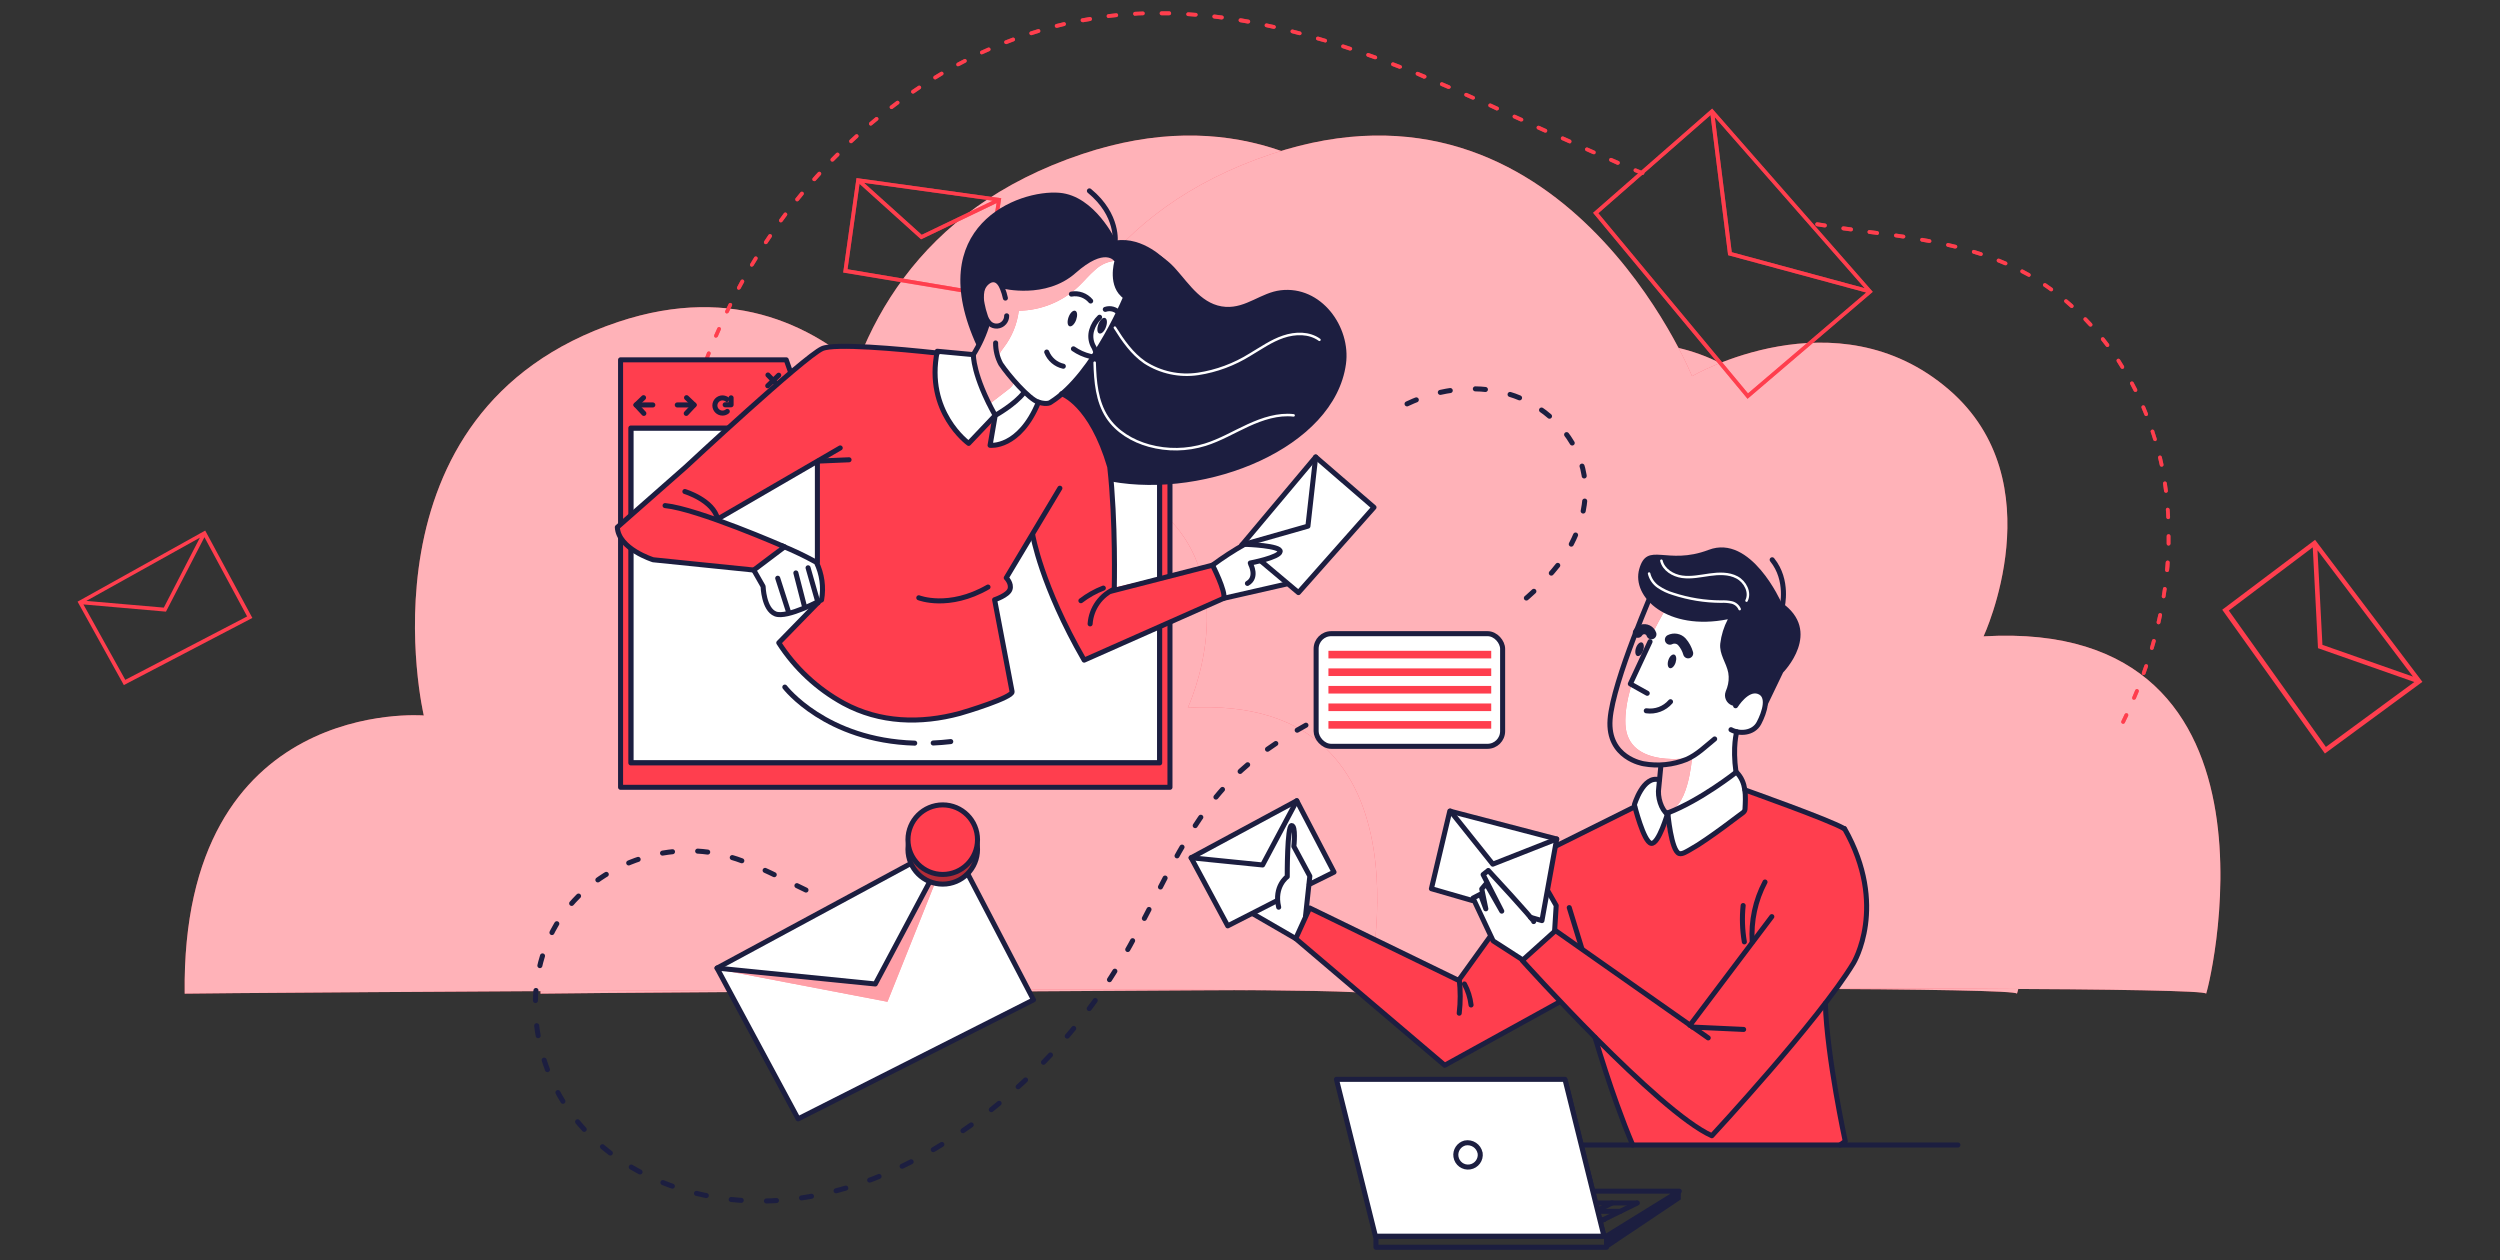 <?xml version="1.0" encoding="UTF-8"?>
<svg id="Illustrations" xmlns="http://www.w3.org/2000/svg" viewBox="0 0 496 250">
  <rect x="0" y="0" width="496" height="250" fill="#333333" stroke="none"/>
  <defs>
    <style>
      .cls-1 {
        stroke-dasharray: 2 5;
      }

      .cls-1, .cls-2, .cls-3, .cls-4, .cls-5, .cls-6 {
        stroke-linejoin: round;
      }

      .cls-1, .cls-2, .cls-3, .cls-4, .cls-5, .cls-6, .cls-7 {
        stroke-linecap: round;
      }

      .cls-1, .cls-2, .cls-4, .cls-6, .cls-7 {
        fill: none;
      }

      .cls-1, .cls-3, .cls-4, .cls-5, .cls-8, .cls-6, .cls-7 {
        stroke: #1c1e40;
      }

      .cls-9 {
        opacity: .3;
      }

      .cls-9, .cls-10, .cls-11, .cls-8, .cls-12 {
        isolation: isolate;
      }

      .cls-13, .cls-10, .cls-11, .cls-5, .cls-8 {
        fill: #fff;
      }

      .cls-10, .cls-12 {
        opacity: .6;
      }

      .cls-2 {
        stroke: #fff;
        stroke-width: .5px;
      }

      .cls-3, .cls-14, .cls-12 {
        fill: #ff3e4e;
      }

      .cls-11 {
        opacity: .5;
      }

      .cls-15 {
        fill: #1c1e40;
      }

      .cls-8, .cls-7 {
        stroke-miterlimit: 10;
      }

      .cls-6 {
        stroke-width: 2px;
      }
    </style>
  </defs>
  <g>
    <g id="freepik--background-simple--inject-2">
      <g id="freepik--background-simple--inject-2-2" data-name="freepik--background-simple--inject-2">
        <path class="cls-14" d="M107.24,197.14c.05-.12,293.08-2.29,292.9,0-.14,1.86,19.9-74.63-44.13-70.89,0,0,14.33-30.69-6.88-48.95-22.4-19.28-50.96-2.67-50.96-2.67,0,0-25.56-63.37-83.39-44.09-66.09,22.03-48.24,97.61-48.24,97.61,0,0-60.24-4.99-59.3,68.98Z"/>
        <path class="cls-10" d="M107.24,197.14c.05-.12,293.08-2.29,292.9,0-.14,1.86,19.9-74.63-44.13-70.89,0,0,14.33-30.69-6.88-48.95-22.4-19.28-50.96-2.67-50.96-2.67,0,0-25.56-63.37-83.39-44.09-66.09,22.03-48.24,97.61-48.24,97.61,0,0-60.24-4.99-59.3,68.98Z"/>
      </g>
    </g>
    <g id="freepik--background-simple--inject-2-3" data-name="freepik--background-simple--inject-2">
      <g id="freepik--background-simple--inject-2-4" data-name="freepik--background-simple--inject-2">
        <path class="cls-14" d="M144.77,197.14c.05-.12,293.08-2.29,292.9,0-.14,1.86,19.9-74.63-44.13-70.89,0,0,14.33-30.69-6.88-48.95-22.4-19.28-50.96-2.67-50.96-2.67,0,0-25.56-63.37-83.39-44.09-66.09,22.03-48.24,97.61-48.24,97.61,0,0-60.24-4.99-59.3,68.98Z"/>
        <path class="cls-10" d="M144.77,197.14c.05-.12,293.08-2.29,292.9,0-.14,1.86,19.9-74.63-44.13-70.89,0,0,14.33-30.69-6.88-48.95-22.4-19.28-50.96-2.67-50.96-2.67,0,0-25.56-63.37-83.39-44.09-66.09,22.03-48.24,97.61-48.24,97.61,0,0-60.24-4.99-59.3,68.98Z"/>
      </g>
    </g>
    <g id="freepik--background-simple--inject-2-5" data-name="freepik--background-simple--inject-2">
      <g id="freepik--background-simple--inject-2-6" data-name="freepik--background-simple--inject-2">
        <path class="cls-14" d="M36.64,197.14c.04-.09,234.47-1.83,234.33,0-.12,1.49,15.92-59.71-35.31-56.72,0,0,11.47-24.55-5.5-39.16-17.92-15.42-40.77-2.13-40.77-2.13,0,0-20.45-50.69-66.71-35.27-52.87,17.62-38.6,78.09-38.6,78.09,0,0-48.19-3.99-47.44,55.19Z"/>
        <path class="cls-10" d="M36.64,197.14c.04-.09,234.47-1.83,234.33,0-.12,1.49,15.92-59.71-35.31-56.72,0,0,11.47-24.55-5.5-39.16-17.92-15.42-40.77-2.13-40.77-2.13,0,0-20.45-50.69-66.71-35.27-52.87,17.62-38.6,78.09-38.6,78.09,0,0-48.19-3.99-47.44,55.19Z"/>
      </g>
    </g>
    <g id="freepik--Graphics--inject-2">
      <g id="freepik--background-details--inject-2">
        <path class="cls-14" d="M198.64,39.33l-28.71-4-2.64,18.74,28.38,4.73,2.97-19.48ZM196.95,39.82l-14.08,6.77-11.46-10.32,25.54,3.55ZM168.15,53.42l2.38-16.95,12.21,11.01,14.98-7.19-2.71,17.65-26.87-4.52Z"/>
        <path class="cls-12" d="M198.64,39.33l-28.71-4-2.64,18.74,28.38,4.73,2.97-19.48ZM196.95,39.82l-14.08,6.77-11.46-10.32,25.54,3.55ZM168.15,53.42l2.38-16.95,12.21,11.01,14.98-7.19-2.71,17.65-26.87-4.52Z"/>
        <path class="cls-14" d="M339.69,21.55l-23.62,20.67,30.4,36.61.24.29,24.84-21.22-31.86-36.35ZM369.96,57.18l-26.38-7.14-3.37-26.79,29.75,33.93ZM317.11,42.3l22.26-19.47,3.49,27.8,27.4,7.41-23.46,20.01-29.7-35.75Z"/>
        <path class="cls-12" d="M339.69,21.55l-23.62,20.67,30.4,36.61.24.29,24.84-21.22-31.86-36.35ZM369.96,57.18l-26.38-7.14-3.37-26.79,29.75,33.93ZM317.11,42.3l22.26-19.47,3.49,27.8,27.4,7.41-23.46,20.01-29.7-35.75Z"/>
        <path class="cls-14" d="M129.87,128.38h0c-.21,0-.37-.17-.37-.38v-1.51c0-.21.17-.39.39-.39s.39.17.39.39v1.5c0,.21-.16.38-.37.39-.01,0-.02,0-.03,0ZM130.02,123.13h0c-.21,0-.37-.18-.36-.39,0,0,0,0,0,0l.07-1.51c.02-.2.19-.36.4-.35.21,0,.37.18.36.39,0,0,0,0,0,0,0,.5-.05,1-.07,1.5-.01.21-.19.37-.4.36ZM130.32,117.89h0c-.2-.02-.36-.19-.35-.4l.12-1.5c.01-.21.19-.36.39-.35,0,0,0,0,0,0,.2.02.36.2.34.4,0,.5-.08.99-.11,1.5-.02.2-.2.36-.4.34ZM130.76,112.65h0c-.21-.02-.36-.2-.34-.41.05-.5.1-.99.16-1.5.02-.21.22-.37.43-.35.21.02.37.22.35.43h0c-.05.5-.1.99-.16,1.49-.01.2-.19.35-.39.34-.02,0-.03,0-.05,0ZM131.35,107.44h-.05c-.2-.03-.35-.21-.33-.42.06-.5.13-.99.19-1.49.03-.2.22-.35.43-.32.2.03.35.22.32.42-.06.5-.13.99-.19,1.48-.03.19-.18.32-.37.33ZM132.12,102.24h-.06c-.2-.03-.34-.22-.31-.43,0,0,0,0,0,0,.08-.5.16-.99.24-1.48.03-.21.24-.36.45-.33s.36.24.33.45h0c-.08.49-.16.98-.24,1.47-.03.2-.22.34-.42.31,0,0,0,0-.01,0h.03ZM133.02,97.06h-.08c-.2-.04-.33-.23-.29-.43.09-.5.19-.99.29-1.47.03-.2.22-.33.42-.3,0,0,.01,0,.02,0,.2.04.33.23.3.44,0,0,0,0,0,0-.1.49-.19.98-.29,1.47-.04.18-.21.31-.4.29h.03ZM134.09,91.92h-.09c-.2-.04-.32-.23-.28-.43,0,0,0,0,0-.01.11-.5.22-.98.33-1.47.05-.2.25-.33.45-.28s.33.25.28.45c-.11.48-.23.97-.33,1.46-.04.17-.19.28-.36.28ZM135.33,86.82h-.09c-.2-.05-.32-.24-.27-.44,0,0,0-.01,0-.02.12-.48.25-.97.38-1.45.08-.19.3-.29.49-.21.16.07.26.23.23.4-.13.48-.26.97-.39,1.45-.05.17-.22.29-.4.26h.04ZM136.75,81.76s-.07,0-.11,0c-.2-.06-.31-.26-.26-.46,0,0,0,0,0,0l.44-1.44c.06-.2.27-.31.47-.25.2.06.31.27.25.47-.15.48-.29.95-.43,1.44-.06.17-.22.27-.4.25h.04ZM138.3,76.76h-.12c-.19-.08-.28-.28-.21-.47.16-.48.33-.95.49-1.43.07-.19.28-.3.48-.23,0,0,0,0,0,0,.19.07.29.28.23.47l-.49,1.42c-.06.15-.22.25-.38.23h0ZM140.09,71.82h-.13c-.19-.08-.29-.29-.22-.49.18-.47.36-.93.55-1.4.09-.18.32-.26.5-.17.16.08.24.27.19.44-.18.47-.36.93-.54,1.4-.07.14-.21.22-.36.22h0ZM142.06,66.98s-.1.01-.15,0c-.19-.08-.28-.3-.2-.5l.61-1.37c.08-.19.3-.27.49-.19.19.08.27.3.19.49l-.6,1.37c-.07.12-.2.2-.34.19ZM144.23,62.2c-.21,0-.38-.18-.37-.39,0-.05.01-.11.04-.15.22-.45.43-.9.66-1.35.09-.19.31-.26.5-.17,0,0,0,0,0,0,.18.1.25.32.16.5l-.65,1.34c-.07.12-.2.2-.34.19v.02ZM146.6,57.5c-.06,0-.12-.02-.18-.05-.18-.09-.25-.31-.16-.49,0,0,0-.01,0-.02.23-.44.47-.88.71-1.33.13-.17.36-.2.53-.08.14.1.19.28.13.44l-.71,1.31c-.07.12-.19.18-.33.18v.02ZM149.17,52.92c-.07,0-.14-.02-.19-.05-.17-.11-.23-.33-.13-.51.26-.43.52-.86.78-1.3.1-.17.32-.23.5-.13,0,0,0,0,.01,0,.18.11.23.34.12.52-.26.42-.52.85-.78,1.28-.07.1-.19.16-.31.16v.02ZM151.94,48.44c-.07,0-.15-.02-.21-.06-.17-.11-.22-.35-.1-.52,0,0,0,0,0,0,.27-.42.55-.83.83-1.25.12-.17.35-.21.53-.1.17.11.22.35.1.52,0,0,0,0,0,0-.29.41-.56.83-.84,1.25-.07.1-.19.17-.31.16ZM154.94,44.12c-.08,0-.16-.02-.23-.07-.17-.13-.2-.36-.08-.53l.89-1.21c.12-.17.36-.2.52-.07.17.12.2.36.07.52l-.88,1.2c-.07.09-.17.15-.29.16h-.02ZM158.15,39.95c-.09,0-.17-.03-.23-.09-.16-.13-.19-.36-.06-.53l.95-1.16c.13-.16.37-.19.53-.05s.19.37.05.53l-.95,1.17c-.07.08-.18.13-.29.13ZM161.53,35.93c-.09,0-.18-.03-.25-.09-.15-.15-.15-.38,0-.53,0,0,0,0,0,0,.33-.37.67-.78,1.01-1.12.15-.15.38-.15.53,0,0,0,0,0,0,0,.15.15.15.39,0,.54-.33.36-.67.74-.99,1.11-.08.08-.19.11-.3.1h0ZM325.86,34.7s-.09.01-.14,0l-1.39-.57c-.19-.08-.28-.3-.2-.49s.3-.28.49-.2l1.39.57c.19.08.28.3.2.49-.07.13-.21.21-.36.2h0ZM321.01,32.69s-.09,0-.14,0l-1.39-.63c-.19-.08-.28-.3-.2-.5.08-.19.3-.28.49-.2,0,0,0,0,0,0l1.37.59c.19.08.28.3.2.49,0,0,0,0,0,0-.06.14-.19.24-.35.24h0ZM165.14,32.06c-.1,0-.19-.03-.26-.1-.15-.15-.15-.39,0-.54l1.04-1.05c.16-.13.4-.11.54.05.12.14.12.34,0,.49-.36.35-.71.71-1.06,1.06-.07.06-.16.09-.26.09ZM316.22,30.58s-.1.01-.15,0l-1.37-.61c-.19-.08-.28-.3-.2-.49,0,0,0,0,0,0,.09-.19.31-.27.5-.19l1.37.61c.19.09.27.32.17.51-.06.13-.19.21-.33.21v-.04ZM311.42,28.44c-.05,0-.11-.02-.16-.04l-1.37-.61c-.19-.09-.27-.31-.19-.5.08-.19.3-.27.49-.19,0,0,0,0,0,0l1.37.61c.19.09.27.31.19.5-.06.16-.21.26-.37.25l.03-.02ZM168.85,28.41c-.1,0-.2-.04-.27-.12-.14-.15-.14-.38,0-.53l1.11-1.02c.15-.15.38-.15.53,0,0,0,0,0,0,0,.15.15.15.39,0,.54l-1.1,1.01c-.07.08-.16.12-.26.12ZM306.61,26.29c-.05.01-.1.01-.16,0l-1.37-.62c-.19-.09-.27-.31-.19-.5.09-.19.31-.27.5-.19l1.37.62c.19.09.27.32.17.51-.06.13-.19.21-.33.21v-.04ZM172.78,24.93c-.21,0-.38-.18-.37-.39,0-.11.05-.21.13-.28l1.13-.96c.16-.13.4-.1.53.05.13.16.11.39-.05.52,0,0,0,0,0,0l-1.15.95c-.06.05-.14.09-.22.09ZM301.84,24.09c-.05.01-.11.01-.16,0l-1.36-.62c-.19-.09-.27-.31-.19-.5.09-.19.31-.27.5-.18,0,0,0,0,0,0l1.37.62c.18.08.27.3.19.48,0,0,0,.01,0,.02-.07.12-.2.19-.33.19ZM297.06,21.91c-.05,0-.1,0-.16,0l-1.4-.66c-.19-.08-.27-.3-.19-.49.08-.19.3-.28.49-.2,0,0,0,0,0,0l1.37.63c.19.08.27.3.19.49,0,0,0,0,0,0-.06.12-.18.2-.31.22ZM176.88,21.64c-.12,0-.23-.06-.3-.16-.12-.16-.09-.39.07-.51,0,0,0,0,.01,0l1.2-.91c.17-.12.4-.08.52.09,0,0,0,0,0,0,.12.16.09.39-.07.51,0,0,0,0-.01,0l-1.2.9c-.07.05-.14.07-.23.08ZM292.27,19.75c-.05.01-.1.01-.16,0l-1.37-.61c-.19-.08-.28-.3-.2-.49,0,0,0,0,0,0,.09-.19.31-.27.5-.19l1.37.61c.19.08.27.3.19.49,0,0,0,0,0,0-.07.12-.2.2-.34.19h0ZM181.13,18.57c-.12,0-.24-.06-.3-.16-.12-.16-.08-.39.08-.51,0,0,0,0,.01-.01.42-.29.83-.57,1.25-.84.17-.12.4-.07.52.1,0,0,0,0,0,0,.12.17.07.39-.09.51,0,0-.01,0-.02.01l-1.23.84c-.07.04-.14.06-.22.06ZM287.44,17.63s-.1.01-.15,0l-1.38-.59c-.19-.08-.28-.31-.19-.5.08-.19.3-.28.49-.19l1.38.59c.19.08.28.3.2.49,0,0,0,0,0,0-.06.12-.19.19-.32.19h-.02ZM185.54,15.76c-.13,0-.25-.07-.32-.18-.11-.18-.05-.41.12-.52l1.29-.78c.18-.11.41-.05.51.13s.05.41-.13.51c-.43.26-.85.5-1.28.78-.06.04-.13.06-.19.05ZM282.63,15.61s-.1.01-.15,0l-1.38-.63c-.19-.08-.29-.3-.21-.49.08-.19.3-.29.49-.21l1.39.57c.19.07.29.29.22.48-.06.15-.2.25-.36.24v.03ZM277.76,13.64s-.09,0-.13,0l-1.4-.54c-.19-.08-.29-.29-.21-.49.08-.19.29-.29.49-.21l1.4.54c.19.07.29.29.21.48,0,0,0,0,0,0-.07.12-.21.19-.35.18v.03ZM190.11,13.16c-.21,0-.38-.15-.39-.36,0-.15.08-.28.21-.35.44-.24.88-.47,1.33-.7.18-.09.41-.02.5.16.09.18.02.41-.16.5l-1.32.69c-.06.02-.12.02-.18.02v.03ZM272.85,11.75s-.08,0-.12,0l-1.41-.5c-.2-.07-.3-.29-.23-.48.07-.2.29-.3.48-.23l1.41.5c.19.08.29.29.23.49-.06.14-.21.22-.36.22ZM194.8,10.79c-.21,0-.37-.18-.37-.39,0-.14.09-.27.21-.33l1.37-.61c.18-.09.4,0,.48.18,0,0,0,0,0,0,.09.19,0,.41-.18.49,0,0,0,0,0,0l-1.37.61s-.1.04-.16.04ZM267.89,10.02s-.08,0-.12,0l-1.42-.47c-.2-.06-.3-.28-.24-.47s.28-.3.47-.24h0l1.43.48c.2.07.3.28.24.47-.06.14-.21.22-.36.22h0ZM199.61,8.74c-.15,0-.29-.1-.35-.24-.08-.19.01-.4.2-.48,0,0,.01,0,.02,0l1.4-.54c.19-.07.41.03.48.23.07.19-.02.41-.22.48,0,0,0,0,0,0-.47.17-.93.35-1.4.54-.04.01-.08.02-.12.02h-.02ZM262.91,8.4s-.07,0-.11,0l-1.44-.4c-.2-.06-.31-.26-.26-.46,0,0,0,0,0,0,.06-.2.27-.31.47-.26l1.44.43c.2.06.31.27.25.46-.05.16-.19.27-.36.27v-.04ZM257.86,6.97h-.1l-1.44-.38c-.2-.05-.32-.25-.27-.45.05-.2.25-.32.45-.27l1.45.38c.2.05.32.26.27.46-.06.17-.21.27-.39.26h.02ZM204.6,6.97c-.16,0-.3-.1-.36-.26-.06-.2.05-.41.24-.47.48-.16.96-.31,1.44-.45.2-.06.4.05.47.25,0,0,0,0,0,0,.06.2-.05.4-.25.47,0,0,0,0,0,0l-1.43.45-.12.02ZM252.76,5.72h-.09l-1.47-.33c-.2-.04-.33-.24-.29-.44.04-.2.24-.33.44-.29h0l1.47.32c.2.05.33.25.29.45-.04.17-.21.29-.39.28h.02ZM209.64,5.51c-.17,0-.32-.12-.36-.28-.05-.2.07-.4.27-.46l1.47-.36c.2-.05.4.08.45.28,0,0,0,0,0,0,.04.2-.08.4-.28.46-.48.11-.97.23-1.45.36h-.09ZM247.61,4.67h-.07l-1.47-.26c-.21-.03-.36-.24-.33-.45s.24-.36.45-.33l1.49.26c.21.02.37.21.35.42s-.21.37-.42.35h0ZM214.77,4.38c-.18,0-.34-.13-.36-.31-.04-.2.09-.4.29-.43l1.49-.26c.21-.03.42.11.45.33s-.11.42-.33.45l-1.47.26-.07-.03ZM242.42,3.86h-.05c-.5-.07-.99-.13-1.48-.19-.21-.02-.37-.22-.35-.43.02-.21.22-.37.43-.35l1.5.19c.2.03.35.22.32.42-.02.2-.19.36-.4.35h.02ZM219.97,3.58c-.21.01-.4-.15-.41-.36s.15-.4.36-.41l1.51-.17c.21-.02.39.13.41.34.01.21-.14.39-.34.41-.5.05-.99.1-1.48.16l-.05.03ZM237.2,3.3h0l-1.49-.11c-.21-.01-.36-.19-.35-.39,0,0,0,0,0,0,.02-.21.2-.36.4-.35l1.5.11c.21.01.36.19.35.39,0,0,0,0,0,0-.02.21-.21.36-.42.34,0,0,0,0-.01,0h.02ZM225.21,3.13c-.21,0-.39-.17-.39-.39s.17-.39.39-.39l1.51-.06c.2-.02.37.13.39.32,0,.01,0,.02,0,.03,0,.21-.15.38-.36.39,0,0,0,0,0,0-.5,0-1,0-1.5.07l-.04.02ZM231.96,3.03h-1.49c-.21,0-.39-.17-.39-.39s.17-.39.39-.39h1.51c.2,0,.36.16.37.36,0,0,0,.01,0,.02,0,.21-.15.38-.36.39-.02,0-.03,0-.05,0h.02Z"/>
        <path class="cls-12" d="M129.87,128.38h0c-.21,0-.37-.17-.37-.38v-1.51c0-.21.17-.39.39-.39s.39.17.39.39v1.5c0,.21-.16.38-.37.39-.01,0-.02,0-.03,0ZM130.02,123.13h0c-.21,0-.37-.18-.36-.39,0,0,0,0,0,0l.07-1.51c.02-.2.19-.36.4-.35.21,0,.37.18.36.39,0,0,0,0,0,0,0,.5-.05,1-.07,1.5-.01.21-.19.37-.4.36ZM130.32,117.89h0c-.2-.02-.36-.19-.35-.4l.12-1.5c.01-.21.19-.36.39-.35,0,0,0,0,0,0,.2.02.36.2.34.4,0,.5-.08.99-.11,1.5-.02.2-.2.36-.4.34ZM130.76,112.65h0c-.21-.02-.36-.2-.34-.41.05-.5.1-.99.16-1.5.02-.21.22-.37.43-.35.21.02.37.22.35.43h0c-.05.5-.1.99-.16,1.49-.01.2-.19.35-.39.34-.02,0-.03,0-.05,0ZM131.35,107.44h-.05c-.2-.03-.35-.21-.33-.42.06-.5.13-.99.19-1.49.03-.2.22-.35.43-.32.2.03.35.22.32.42-.06.5-.13.99-.19,1.48-.03.19-.18.32-.37.33ZM132.12,102.24h-.06c-.2-.03-.34-.22-.31-.43,0,0,0,0,0,0,.08-.5.16-.99.24-1.48.03-.21.24-.36.45-.33s.36.24.33.45h0c-.08.49-.16.98-.24,1.47-.03.2-.22.34-.42.31,0,0,0,0-.01,0h.03ZM133.02,97.06h-.08c-.2-.04-.33-.23-.29-.43.09-.5.19-.99.29-1.47.03-.2.22-.33.42-.3,0,0,.01,0,.02,0,.2.04.33.23.3.44,0,0,0,0,0,0-.1.49-.19.98-.29,1.47-.04.18-.21.31-.4.29h.03ZM134.09,91.92h-.09c-.2-.04-.32-.23-.28-.43,0,0,0,0,0-.01.11-.5.22-.98.33-1.47.05-.2.25-.33.45-.28s.33.25.28.45c-.11.48-.23.97-.33,1.46-.04.17-.19.28-.36.28ZM135.33,86.82h-.09c-.2-.05-.32-.24-.27-.44,0,0,0-.01,0-.02.12-.48.25-.97.38-1.45.08-.19.3-.29.49-.21.16.07.26.23.23.4-.13.48-.26.97-.39,1.45-.05.17-.22.29-.4.26h.04ZM136.75,81.76s-.07,0-.11,0c-.2-.06-.31-.26-.26-.46,0,0,0,0,0,0l.44-1.44c.06-.2.27-.31.47-.25.2.06.31.27.25.47-.15.48-.29.95-.43,1.44-.06.17-.22.27-.4.25h.04ZM138.3,76.76h-.12c-.19-.08-.28-.28-.21-.47.16-.48.33-.95.49-1.43.07-.19.28-.3.48-.23,0,0,0,0,0,0,.19.07.29.28.23.47l-.49,1.42c-.06.15-.22.25-.38.23h0ZM140.09,71.82h-.13c-.19-.08-.29-.29-.22-.49.18-.47.36-.93.55-1.4.09-.18.32-.26.5-.17.16.08.24.27.19.44-.18.47-.36.93-.54,1.4-.07.14-.21.22-.36.22h0ZM142.06,66.98s-.1.01-.15,0c-.19-.08-.28-.3-.2-.5l.61-1.37c.08-.19.3-.27.49-.19.19.08.27.3.19.49l-.6,1.37c-.07.12-.2.2-.34.19ZM144.23,62.2c-.21,0-.38-.18-.37-.39,0-.05.01-.11.04-.15.22-.45.43-.9.66-1.35.09-.19.31-.26.5-.17,0,0,0,0,0,0,.18.1.25.32.16.5l-.65,1.34c-.07.12-.2.2-.34.19v.02ZM146.6,57.5c-.06,0-.12-.02-.18-.05-.18-.09-.25-.31-.16-.49,0,0,0-.01,0-.02.23-.44.47-.88.71-1.33.13-.17.36-.2.53-.08.14.1.19.28.13.44l-.71,1.31c-.07.12-.19.18-.33.18v.02ZM149.17,52.92c-.07,0-.14-.02-.19-.05-.17-.11-.23-.33-.13-.51.26-.43.52-.86.78-1.3.1-.17.32-.23.5-.13,0,0,0,0,.01,0,.18.11.23.34.12.52-.26.42-.52.85-.78,1.28-.07.1-.19.16-.31.16v.02ZM151.94,48.44c-.07,0-.15-.02-.21-.06-.17-.11-.22-.35-.1-.52,0,0,0,0,0,0,.27-.42.55-.83.83-1.25.12-.17.35-.21.53-.1.17.11.22.35.1.52,0,0,0,0,0,0-.29.41-.56.83-.84,1.25-.07.1-.19.17-.31.16ZM154.94,44.12c-.08,0-.16-.02-.23-.07-.17-.13-.2-.36-.08-.53l.89-1.21c.12-.17.36-.2.52-.07.17.12.2.36.07.52l-.88,1.2c-.07.09-.17.15-.29.16h-.02ZM158.15,39.95c-.09,0-.17-.03-.23-.09-.16-.13-.19-.36-.06-.53l.95-1.16c.13-.16.37-.19.53-.05s.19.37.05.53l-.95,1.17c-.07.08-.18.13-.29.13ZM161.53,35.93c-.09,0-.18-.03-.25-.09-.15-.15-.15-.38,0-.53,0,0,0,0,0,0,.33-.37.67-.78,1.01-1.12.15-.15.38-.15.53,0,0,0,0,0,0,0,.15.15.15.39,0,.54-.33.36-.67.74-.99,1.11-.08.08-.19.11-.3.1h0ZM325.86,34.7s-.09.01-.14,0l-1.39-.57c-.19-.08-.28-.3-.2-.49s.3-.28.49-.2l1.39.57c.19.08.28.3.2.49-.07.13-.21.21-.36.2h0ZM321.01,32.69s-.09,0-.14,0l-1.39-.63c-.19-.08-.28-.3-.2-.5.08-.19.3-.28.49-.2,0,0,0,0,0,0l1.37.59c.19.08.28.3.2.49,0,0,0,0,0,0-.06.14-.19.24-.35.24h0ZM165.14,32.06c-.1,0-.19-.03-.26-.1-.15-.15-.15-.39,0-.54l1.04-1.05c.16-.13.4-.11.54.05.12.14.12.34,0,.49-.36.35-.71.71-1.06,1.06-.07.06-.16.09-.26.09ZM316.22,30.58s-.1.01-.15,0l-1.37-.61c-.19-.08-.28-.3-.2-.49,0,0,0,0,0,0,.09-.19.31-.27.5-.19l1.37.61c.19.09.27.32.17.51-.06.13-.19.21-.33.21v-.04ZM311.42,28.44c-.05,0-.11-.02-.16-.04l-1.37-.61c-.19-.09-.27-.31-.19-.5.08-.19.3-.27.49-.19,0,0,0,0,0,0l1.37.61c.19.09.27.31.19.5-.06.16-.21.26-.37.25l.03-.02ZM168.85,28.41c-.1,0-.2-.04-.27-.12-.14-.15-.14-.38,0-.53l1.11-1.02c.15-.15.38-.15.53,0,0,0,0,0,0,0,.15.15.15.39,0,.54l-1.1,1.01c-.07.08-.16.12-.26.12ZM306.61,26.29c-.05.01-.1.01-.16,0l-1.37-.62c-.19-.09-.27-.31-.19-.5.09-.19.31-.27.5-.19l1.37.62c.19.09.27.32.17.51-.06.13-.19.21-.33.21v-.04ZM172.78,24.93c-.21,0-.38-.18-.37-.39,0-.11.05-.21.13-.28l1.13-.96c.16-.13.4-.1.53.05.13.16.11.39-.05.52,0,0,0,0,0,0l-1.15.95c-.06.05-.14.09-.22.09ZM301.84,24.09c-.05.01-.11.01-.16,0l-1.36-.62c-.19-.09-.27-.31-.19-.5.09-.19.31-.27.5-.18,0,0,0,0,0,0l1.37.62c.18.08.27.3.19.48,0,0,0,.01,0,.02-.07.12-.2.19-.33.19ZM297.06,21.91c-.05,0-.1,0-.16,0l-1.4-.66c-.19-.08-.27-.3-.19-.49.08-.19.3-.28.49-.2,0,0,0,0,0,0l1.37.63c.19.08.27.3.19.49,0,0,0,0,0,0-.06.12-.18.2-.31.22ZM176.88,21.64c-.12,0-.23-.06-.3-.16-.12-.16-.09-.39.07-.51,0,0,0,0,.01,0l1.2-.91c.17-.12.4-.08.52.09,0,0,0,0,0,0,.12.16.09.39-.07.51,0,0,0,0-.01,0l-1.2.9c-.07.05-.14.07-.23.08ZM292.27,19.75c-.05.01-.1.01-.16,0l-1.37-.61c-.19-.08-.28-.3-.2-.49,0,0,0,0,0,0,.09-.19.31-.27.5-.19l1.37.61c.19.08.27.3.19.49,0,0,0,0,0,0-.07.12-.2.2-.34.19h0ZM181.13,18.57c-.12,0-.24-.06-.3-.16-.12-.16-.08-.39.08-.51,0,0,0,0,.01-.01.42-.29.83-.57,1.25-.84.17-.12.4-.07.52.1,0,0,0,0,0,0,.12.17.07.39-.09.51,0,0-.01,0-.02.01l-1.23.84c-.07.04-.14.06-.22.06ZM287.44,17.63s-.1.01-.15,0l-1.38-.59c-.19-.08-.28-.31-.19-.5.08-.19.3-.28.49-.19l1.38.59c.19.08.28.3.2.49,0,0,0,0,0,0-.06.12-.19.19-.32.19h-.02ZM185.54,15.76c-.13,0-.25-.07-.32-.18-.11-.18-.05-.41.12-.52l1.29-.78c.18-.11.41-.05.51.13s.05.41-.13.51c-.43.26-.85.5-1.28.78-.06.04-.13.06-.19.05ZM282.63,15.61s-.1.01-.15,0l-1.38-.63c-.19-.08-.29-.3-.21-.49.08-.19.3-.29.49-.21l1.39.57c.19.07.29.29.22.48-.06.15-.2.25-.36.24v.03ZM277.76,13.64s-.09,0-.13,0l-1.4-.54c-.19-.08-.29-.29-.21-.49.08-.19.29-.29.49-.21l1.4.54c.19.07.29.29.21.48,0,0,0,0,0,0-.07.12-.21.19-.35.18v.03ZM190.11,13.16c-.21,0-.38-.15-.39-.36,0-.15.08-.28.21-.35.44-.24.88-.47,1.33-.7.18-.09.41-.02.5.16.09.18.02.41-.16.5l-1.32.69c-.06.02-.12.02-.18.02v.03ZM272.85,11.75s-.08,0-.12,0l-1.41-.5c-.2-.07-.3-.29-.23-.48.07-.2.29-.3.48-.23l1.41.5c.19.08.29.29.23.49-.06.14-.21.22-.36.22ZM194.8,10.79c-.21,0-.37-.18-.37-.39,0-.14.09-.27.21-.33l1.37-.61c.18-.09.4,0,.48.18,0,0,0,0,0,0,.09.19,0,.41-.18.49,0,0,0,0,0,0l-1.37.61s-.1.04-.16.04ZM267.89,10.02s-.08,0-.12,0l-1.42-.47c-.2-.06-.3-.28-.24-.47s.28-.3.47-.24h0l1.43.48c.2.07.3.28.24.47-.06.14-.21.22-.36.22h0ZM199.61,8.74c-.15,0-.29-.1-.35-.24-.08-.19.01-.4.2-.48,0,0,.01,0,.02,0l1.4-.54c.19-.07.41.03.48.23.07.19-.02.41-.22.48,0,0,0,0,0,0-.47.17-.93.35-1.4.54-.04.01-.08.02-.12.02h-.02ZM262.91,8.4s-.07,0-.11,0l-1.44-.4c-.2-.06-.31-.26-.26-.46,0,0,0,0,0,0,.06-.2.27-.31.47-.26l1.44.43c.2.06.31.27.25.46-.05.16-.19.27-.36.27v-.04ZM257.86,6.97h-.1l-1.44-.38c-.2-.05-.32-.25-.27-.45.05-.2.25-.32.45-.27l1.45.38c.2.05.32.26.27.46-.06.17-.21.27-.39.26h.02ZM204.6,6.97c-.16,0-.3-.1-.36-.26-.06-.2.05-.41.24-.47.48-.16.96-.31,1.44-.45.2-.06.4.05.47.25,0,0,0,0,0,0,.06.2-.05.4-.25.47,0,0,0,0,0,0l-1.43.45-.12.02ZM252.76,5.72h-.09l-1.47-.33c-.2-.04-.33-.24-.29-.44.04-.2.24-.33.44-.29h0l1.47.32c.2.05.33.25.29.45-.04.17-.21.29-.39.28h.02ZM209.64,5.51c-.17,0-.32-.12-.36-.28-.05-.2.07-.4.27-.46l1.47-.36c.2-.05.4.08.45.28,0,0,0,0,0,0,.04.2-.08.4-.28.46-.48.11-.97.23-1.45.36h-.09ZM247.61,4.67h-.07l-1.47-.26c-.21-.03-.36-.24-.33-.45s.24-.36.45-.33l1.49.26c.21.02.37.21.35.42s-.21.37-.42.35h0ZM214.77,4.38c-.18,0-.34-.13-.36-.31-.04-.2.09-.4.29-.43l1.49-.26c.21-.03.42.11.45.33s-.11.42-.33.45l-1.47.26-.07-.03ZM242.42,3.86h-.05c-.5-.07-.99-.13-1.48-.19-.21-.02-.37-.22-.35-.43.02-.21.22-.37.43-.35l1.5.19c.2.03.35.22.32.42-.02.2-.19.36-.4.35h.02ZM219.97,3.58c-.21.01-.4-.15-.41-.36s.15-.4.36-.41l1.51-.17c.21-.02.39.13.41.34.01.21-.14.39-.34.41-.5.05-.99.1-1.48.16l-.05.03ZM237.2,3.3h0l-1.49-.11c-.21-.01-.36-.19-.35-.39,0,0,0,0,0,0,.02-.21.2-.36.4-.35l1.5.11c.21.01.36.19.35.39,0,0,0,0,0,0-.02.21-.21.36-.42.34,0,0,0,0-.01,0h.02ZM225.21,3.13c-.21,0-.39-.17-.39-.39s.17-.39.39-.39l1.51-.06c.2-.02.37.13.39.32,0,.01,0,.02,0,.03,0,.21-.15.38-.36.39,0,0,0,0,0,0-.5,0-1,0-1.5.07l-.04.02ZM231.96,3.03h-1.49c-.21,0-.39-.17-.39-.39s.17-.39.39-.39h1.51c.2,0,.36.16.37.36,0,0,0,.01,0,.02,0,.21-.15.38-.36.39-.02,0-.03,0-.05,0h.02Z"/>
        <path class="cls-14" d="M421.22,143.6c-.06,0-.11-.02-.16-.04-.19-.09-.26-.31-.17-.5,0,0,0,0,0,0,.22-.45.43-.9.64-1.35.09-.18.31-.26.5-.18.19.08.27.3.19.49,0,0,0,0,0,0l-.65,1.36c-.06.13-.2.22-.34.22ZM423.4,138.82s-.1,0-.15,0c-.19-.08-.28-.3-.2-.5.19-.46.39-.92.57-1.37.08-.19.3-.29.49-.21.19.08.29.3.21.49h0c-.19.47-.38.93-.58,1.39-.06.12-.18.2-.32.2h-.02ZM425.31,133.92s-.08,0-.12,0c-.19-.06-.3-.27-.24-.46,0,0,0-.01,0-.02.17-.47.33-.94.5-1.41.06-.2.27-.3.47-.24,0,0,0,0,0,0,.2.07.3.28.23.48-.16.47-.33.95-.5,1.42-.05.13-.18.22-.33.23h-.02ZM426.93,128.93h-.11c-.2-.06-.31-.27-.25-.46,0,0,0,0,0,0,.14-.48.27-.96.4-1.44.08-.2.3-.29.49-.22.17.07.27.24.24.42-.14.48-.27.97-.42,1.45-.05.15-.18.25-.33.26h-.02ZM428.26,123.85h-.09c-.2-.05-.33-.25-.29-.45.12-.48.23-.97.33-1.46.04-.2.24-.33.44-.29,0,0,0,0,0,0,.2.04.33.23.29.43,0,0,0,.01,0,.02-.1.5-.21.99-.32,1.47-.04.16-.18.27-.34.28h-.02ZM429.26,118.69h-.05c-.2-.03-.34-.22-.31-.42,0,0,0,0,0-.01.08-.49.16-.99.23-1.47.02-.2.2-.34.4-.32,0,0,0,0,.01,0,.2.03.35.22.32.42,0,0,0,0,0,0-.07.5-.15.99-.23,1.49-.03.17-.17.3-.35.31h-.02ZM429.93,113.48h-.04c-.2-.02-.35-.2-.33-.41h0c.05-.5.09-1,.12-1.49.01-.21.2-.38.42-.36s.38.2.36.42h0c0,.5-.08,1.01-.12,1.51-.02.19-.18.34-.38.34h-.02ZM430.24,108.24h0c-.2,0-.36-.16-.37-.36,0,0,0-.01,0-.02v-1.5c0-.21.17-.37.38-.37h0c.21,0,.37.17.37.37,0,0,0,0,0,0v1.51c0,.2-.17.36-.36.36h-.02ZM430.18,102.99c-.2,0-.37-.16-.38-.36,0-.5-.05-.99-.09-1.49-.02-.2.13-.39.34-.4,0,0,0,0,0,0,.2,0,.38.15.4.35.04.5.07,1,.09,1.51,0,.21-.15.38-.36.4h-.02ZM429.72,97.76c-.19,0-.35-.14-.37-.33-.06-.49-.13-.99-.2-1.47-.03-.2.11-.39.31-.43h0c.2-.03.39.11.43.31.08.5.15,1,.21,1.5.03.2-.11.39-.3.42,0,0-.01,0-.02,0h-.05ZM428.87,92.59c-.18,0-.34-.12-.37-.29-.1-.49-.21-.97-.33-1.45-.04-.2.08-.4.28-.46.2-.05.4.08.45.28,0,0,0,0,0,0,.12.49.23.99.33,1.47.05.2-.07.39-.27.44,0,0-.01,0-.02,0h-.08ZM427.56,87.5c-.16,0-.31-.11-.36-.26-.15-.47-.29-.95-.45-1.42-.12-.17-.08-.4.09-.52.17-.12.4-.08.52.09.05.06.07.14.07.22.16.48.31.96.46,1.44.06.2-.05.4-.25.47,0,0,0,0,0,0-.03,0-.05,0-.08-.02h0ZM425.81,82.55c-.15,0-.29-.09-.35-.23-.18-.47-.37-.92-.57-1.38-.08-.19,0-.41.19-.49.19-.08.41,0,.49.19,0,0,0,0,0,0,.19.47.39.92.57,1.4.08.19-.01.4-.2.48,0,0,0,0-.01,0-.04.02-.09.03-.14.02h0ZM423.66,77.76c-.14,0-.27-.07-.33-.2-.23-.44-.46-.88-.69-1.33-.1-.18-.03-.41.15-.5.18-.1.41-.03.51.15.24.45.47.89.7,1.34.09.18.02.41-.16.5,0,0,0,0,0,0-.05.02-.11.04-.16.03h0ZM421.08,73.19c-.13,0-.25-.07-.32-.18-.26-.42-.53-.84-.78-1.26-.11-.17-.07-.4.1-.52,0,0,0,0,0,0,.17-.11.4-.06.52.11.27.42.54.85.78,1.27.11.17.06.4-.11.52,0,0,0,0,0,0-.06.04-.13.05-.19.05h0ZM418.11,68.85c-.12,0-.23-.06-.3-.16-.29-.4-.6-.78-.91-1.17-.13-.16-.11-.4.05-.53.16-.13.4-.11.53.05h0c.32.4.62.78.93,1.2.12.17.09.4-.08.53-.06.05-.14.08-.23.08ZM414.76,64.8c-.11,0-.21-.04-.28-.12-.33-.36-.68-.73-1.02-1.09-.14-.15-.14-.38,0-.53.15-.14.38-.14.53,0h0c.35.36.7.73,1.04,1.1.15.15.15.38,0,.53,0,0,0,0,0,0-.07.07-.18.11-.28.1ZM411.04,61.1c-.09,0-.18-.03-.26-.09-.36-.33-.74-.66-1.12-.99-.16-.13-.18-.37-.05-.52,0,0,0,0,0,0,.14-.15.37-.17.53-.04.39.33.78.65,1.14.99.15.14.17.37.03.53-.07.08-.17.13-.28.13ZM406.96,57.8c-.08,0-.15-.02-.22-.07-.4-.29-.78-.58-1.22-.86-.18-.1-.24-.33-.14-.51.1-.18.33-.24.51-.14.02,0,.03.02.05.03.42.28.83.57,1.24.87.17.12.21.35.09.52-.07.1-.19.16-.31.16ZM402.59,54.94c-.07,0-.13-.02-.19-.05l-1.37-.72c-.18-.09-.25-.31-.16-.49,0,0,0-.01,0-.02.1-.18.32-.25.5-.16h0c.45.23.88.48,1.33.73.18.1.24.33.14.51-.06.1-.15.17-.26.19ZM397.9,52.61s-.1.01-.15,0c-.46-.2-.92-.39-1.37-.57-.19-.08-.29-.3-.21-.49.08-.19.3-.29.49-.21h0c.47.19.93.38,1.39.58.19.09.27.32.18.51-.06.12-.18.21-.32.21v-.03ZM392.99,50.75s-.08,0-.12,0c-.47-.16-.95-.3-1.42-.44-.19-.09-.28-.31-.19-.5.07-.16.24-.25.41-.22.48.15.96.29,1.44.46.2.06.31.26.25.46-.05.17-.2.28-.38.27v-.02ZM387.94,49.31h-.09c-.48-.12-.96-.24-1.45-.35-.2-.05-.33-.25-.28-.45.05-.2.25-.33.45-.28.49.11.98.23,1.47.35.2.05.32.25.27.45-.06.17-.23.28-.4.26l.04.02ZM382.81,48.2h-.07l-1.47-.26c-.2-.04-.34-.23-.3-.43h0c.04-.21.23-.35.43-.31l1.48.27c.2.04.33.23.3.44,0,0,0,0,0,0-.05.18-.22.3-.4.27l.04.02ZM377.64,47.32h-.06l-1.48-.23c-.2-.03-.35-.22-.32-.42.03-.2.22-.35.43-.32l1.49.22c.2.03.34.22.31.43,0,0,0,0,0,0-.04.19-.21.32-.4.29l.04.02ZM372.43,46.59h-.1l-1.49-.19c-.2-.03-.35-.22-.32-.43.03-.2.22-.35.42-.32l1.49.19c.21.02.38.2.36.42s-.2.38-.42.36h0l.05-.03ZM367.22,45.9h-.05l-1.49-.2c-.21-.03-.37-.22-.34-.44s.22-.37.44-.34l1.49.2c.21.02.38.2.36.42s-.2.38-.42.36ZM362.02,45.12h-.05l-1.49-.23c-.21-.03-.36-.23-.33-.45.03-.21.23-.36.45-.33l1.48.23c.21.02.38.2.36.42s-.2.38-.42.36h0Z"/>
        <path class="cls-12" d="M421.22,143.6c-.06,0-.11-.02-.16-.04-.19-.09-.26-.31-.17-.5,0,0,0,0,0,0,.22-.45.43-.9.64-1.35.09-.18.31-.26.5-.18.19.08.27.3.19.49,0,0,0,0,0,0l-.65,1.36c-.06.13-.2.22-.34.22ZM423.4,138.82s-.1,0-.15,0c-.19-.08-.28-.3-.2-.5.19-.46.39-.92.57-1.37.08-.19.3-.29.49-.21.19.08.29.3.21.49h0c-.19.47-.38.93-.58,1.39-.06.12-.18.2-.32.2h-.02ZM425.31,133.92s-.08,0-.12,0c-.19-.06-.3-.27-.24-.46,0,0,0-.01,0-.02.17-.47.33-.94.5-1.41.06-.2.27-.3.47-.24,0,0,0,0,0,0,.2.07.3.28.23.48-.16.47-.33.95-.5,1.42-.05.13-.18.22-.33.23h-.02ZM426.93,128.93h-.11c-.2-.06-.31-.27-.25-.46,0,0,0,0,0,0,.14-.48.27-.96.4-1.44.08-.2.3-.29.49-.22.17.07.27.24.24.42-.14.48-.27.97-.42,1.45-.05.15-.18.25-.33.26h-.02ZM428.26,123.85h-.09c-.2-.05-.33-.25-.29-.45.12-.48.23-.97.33-1.46.04-.2.24-.33.44-.29,0,0,0,0,0,0,.2.04.33.23.29.43,0,0,0,.01,0,.02-.1.5-.21.99-.32,1.47-.04.16-.18.27-.34.28h-.02ZM429.26,118.69h-.05c-.2-.03-.34-.22-.31-.42,0,0,0,0,0-.01.08-.49.16-.99.23-1.47.02-.2.2-.34.4-.32,0,0,0,0,.01,0,.2.03.35.22.32.42,0,0,0,0,0,0-.07.5-.15.99-.23,1.49-.03.17-.17.3-.35.31h-.02ZM429.93,113.48h-.04c-.2-.02-.35-.2-.33-.41h0c.05-.5.09-1,.12-1.49.01-.21.2-.38.42-.36s.38.2.36.42h0c0,.5-.08,1.01-.12,1.51-.02.19-.18.34-.38.34h-.02ZM430.24,108.24h0c-.2,0-.36-.16-.37-.36,0,0,0-.01,0-.02v-1.5c0-.21.17-.37.38-.37h0c.21,0,.37.17.37.37,0,0,0,0,0,0v1.51c0,.2-.17.36-.36.36h-.02ZM430.18,102.99c-.2,0-.37-.16-.38-.36,0-.5-.05-.99-.09-1.49-.02-.2.13-.39.34-.4,0,0,0,0,0,0,.2,0,.38.15.4.35.04.5.07,1,.09,1.51,0,.21-.15.38-.36.4h-.02ZM429.72,97.76c-.19,0-.35-.14-.37-.33-.06-.49-.13-.99-.2-1.47-.03-.2.11-.39.31-.43h0c.2-.03.39.11.43.31.08.5.15,1,.21,1.5.03.2-.11.39-.3.42,0,0-.01,0-.02,0h-.05ZM428.87,92.59c-.18,0-.34-.12-.37-.29-.1-.49-.21-.97-.33-1.45-.04-.2.08-.4.28-.46.2-.05.4.08.45.28,0,0,0,0,0,0,.12.49.23.99.33,1.47.05.2-.07.39-.27.44,0,0-.01,0-.02,0h-.08ZM427.56,87.5c-.16,0-.31-.11-.36-.26-.15-.47-.29-.95-.45-1.42-.12-.17-.08-.4.09-.52.17-.12.4-.08.52.09.05.06.07.14.07.22.16.48.31.96.46,1.44.06.2-.05.4-.25.47,0,0,0,0,0,0-.03,0-.05,0-.08-.02h0ZM425.81,82.55c-.15,0-.29-.09-.35-.23-.18-.47-.37-.92-.57-1.38-.08-.19,0-.41.19-.49.19-.08.41,0,.49.19,0,0,0,0,0,0,.19.47.39.92.57,1.4.08.19-.01.4-.2.48,0,0,0,0-.01,0-.04.02-.09.03-.14.02h0ZM423.66,77.76c-.14,0-.27-.07-.33-.2-.23-.44-.46-.88-.69-1.33-.1-.18-.03-.41.15-.5.18-.1.41-.03.51.15.24.45.47.89.7,1.34.09.18.02.41-.16.5,0,0,0,0,0,0-.05.02-.11.04-.16.03h0ZM421.08,73.19c-.13,0-.25-.07-.32-.18-.26-.42-.53-.84-.78-1.26-.11-.17-.07-.4.1-.52,0,0,0,0,0,0,.17-.11.4-.06.52.11.27.42.54.85.78,1.27.11.17.06.4-.11.52,0,0,0,0,0,0-.06.04-.13.05-.19.05h0ZM418.11,68.85c-.12,0-.23-.06-.3-.16-.29-.4-.6-.78-.91-1.17-.13-.16-.11-.4.05-.53.16-.13.4-.11.53.05h0c.32.4.62.78.93,1.2.12.17.09.4-.08.53-.06.05-.14.08-.23.08ZM414.76,64.8c-.11,0-.21-.04-.28-.12-.33-.36-.68-.73-1.02-1.09-.14-.15-.14-.38,0-.53.15-.14.38-.14.53,0h0c.35.36.7.73,1.04,1.1.15.15.15.38,0,.53,0,0,0,0,0,0-.07.07-.18.11-.28.1ZM411.04,61.1c-.09,0-.18-.03-.26-.09-.36-.33-.74-.66-1.12-.99-.16-.13-.18-.37-.05-.52,0,0,0,0,0,0,.14-.15.37-.17.53-.04.39.33.78.65,1.14.99.15.14.17.37.03.53-.07.08-.17.13-.28.13ZM406.96,57.8c-.08,0-.15-.02-.22-.07-.4-.29-.78-.58-1.22-.86-.18-.1-.24-.33-.14-.51.1-.18.33-.24.51-.14.02,0,.03.02.05.03.42.28.83.57,1.24.87.17.12.21.35.09.52-.07.1-.19.16-.31.16ZM402.59,54.94c-.07,0-.13-.02-.19-.05l-1.37-.72c-.18-.09-.25-.31-.16-.49,0,0,0-.01,0-.02.1-.18.32-.25.5-.16h0c.45.23.88.48,1.33.73.18.1.24.33.14.51-.06.1-.15.17-.26.19ZM397.9,52.61s-.1.01-.15,0c-.46-.2-.92-.39-1.37-.57-.19-.08-.29-.3-.21-.49.08-.19.3-.29.49-.21h0c.47.19.93.38,1.39.58.19.09.27.32.18.51-.06.12-.18.21-.32.21v-.03ZM392.99,50.75s-.08,0-.12,0c-.47-.16-.95-.3-1.42-.44-.19-.09-.28-.31-.19-.5.07-.16.24-.25.41-.22.48.15.96.29,1.44.46.2.06.31.26.25.46-.05.17-.2.28-.38.27v-.02ZM387.94,49.31h-.09c-.48-.12-.96-.24-1.45-.35-.2-.05-.33-.25-.28-.45.05-.2.25-.33.45-.28.49.11.98.23,1.47.35.2.05.32.25.27.45-.06.17-.23.28-.4.26l.04.02ZM382.81,48.2h-.07l-1.47-.26c-.2-.04-.34-.23-.3-.43h0c.04-.21.23-.35.43-.31l1.48.27c.2.04.33.23.3.44,0,0,0,0,0,0-.05.18-.22.3-.4.27l.04.02ZM377.64,47.32h-.06l-1.48-.23c-.2-.03-.35-.22-.32-.42.03-.2.22-.35.43-.32l1.49.22c.2.03.34.22.31.43,0,0,0,0,0,0-.04.19-.21.32-.4.29l.04.02ZM372.43,46.59h-.1l-1.49-.19c-.2-.03-.35-.22-.32-.43.03-.2.22-.35.42-.32l1.49.19c.21.02.38.2.36.42s-.2.38-.42.36h0l.05-.03ZM367.22,45.9h-.05l-1.49-.2c-.21-.03-.37-.22-.34-.44s.22-.37.44-.34l1.49.2c.21.02.38.2.36.42s-.2.38-.42.36ZM362.02,45.12h-.05l-1.49-.23c-.21-.03-.36-.23-.33-.45.03-.21.23-.36.45-.33l1.48.23c.21.02.38.2.36.42s-.2.38-.42.36h0Z"/>
      </g>
    </g>
    <g id="freepik--Window--inject-2">
      <rect class="cls-8" x="125.16" y="84.92" width="104.92" height="66.43"/>
      <path class="cls-3" d="M158.03,77.21l-2.04-5.82h-32.87v84.81h109v-78.99h-74.09ZM230.08,151.36h-104.92v-66.44h104.92v66.44Z"/>
      <polyline class="cls-3" points="127.68 78.9 126.18 80.34 127.74 82.02"/>
      <line class="cls-4" x1="126.18" y1="80.34" x2="129.52" y2="80.34"/>
      <polyline class="cls-3" points="136.21 78.9 137.71 80.34 136.15 82.02"/>
      <line class="cls-4" x1="137.71" y1="80.34" x2="134.37" y2="80.34"/>
      <path class="cls-3" d="M144.89,80.13c-.2-.69-.83-1.17-1.55-1.19-.83,0-1.51.68-1.51,1.51s.68,1.51,1.51,1.51h0c.35,0,.68-.12.95-.34"/>
      <polyline class="cls-3" points="143.87 80.31 145.05 80.31 145.05 78.93"/>
      <line class="cls-4" x1="152.36" y1="74.4" x2="154.47" y2="76.58"/>
      <line class="cls-4" x1="154.5" y1="74.44" x2="152.32" y2="76.54"/>
    </g>
    <g id="freepik--Email--inject-2">
      <g id="freepik--email--inject-2">
        <polygon class="cls-13" points="205.05 198.37 188.87 166.8 142.09 192.18 158.35 221.98 205.05 198.37"/>
        <polygon class="cls-14" points="185.44 175.34 176.07 198.75 142.28 192.28 173.66 195.22 184.19 175.02 185.44 175.34"/>
        <polygon class="cls-11" points="185.44 175.34 176.07 198.75 142.28 192.28 173.66 195.22 184.19 175.02 185.44 175.34"/>
        <polygon class="cls-4" points="142.26 192.07 158.35 221.98 205.05 198.37 188.68 167.01 142.26 192.07"/>
        <polyline class="cls-4" points="142.26 192.07 173.66 195.22 188.68 167.01"/>
        <circle class="cls-14" cx="187.04" cy="168.3" r="6.9" transform="translate(-64.23 181.55) rotate(-45)"/>
        <circle class="cls-9" cx="187.04" cy="168.3" r="6.9" transform="translate(-64.23 181.55) rotate(-45)"/>
        <circle class="cls-4" cx="187.04" cy="168.51" r="6.9"/>
        <circle class="cls-14" cx="187.04" cy="166.59" r="6.9"/>
        <circle class="cls-4" cx="187.04" cy="166.59" r="6.9"/>
        <rect class="cls-13" x="261.12" y="125.72" width="37" height="22.35" rx="3" ry="3"/>
        <rect class="cls-4" x="261.12" y="125.72" width="37" height="22.35" rx="3" ry="3"/>
        <rect class="cls-14" x="263.56" y="129.12" width="32.3" height="1.51"/>
        <rect class="cls-14" x="263.56" y="132.61" width="32.3" height="1.51"/>
        <rect class="cls-14" x="263.56" y="136.09" width="32.3" height="1.51"/>
        <rect class="cls-14" x="263.56" y="139.57" width="32.3" height="1.51"/>
        <rect class="cls-14" x="263.56" y="143.06" width="32.3" height="1.51"/>
        <path class="cls-1" d="M259.1,143.88c-5.27,2.93-10.2,6.25-14.44,10.49-9.88,9.84-14.75,23.44-21.74,35.47-7.2,12.32-16.75,23.11-28.09,31.76-11.68,8.89-25.51,15.49-40.18,16.55-14.67,1.06-30.13-4-39.69-15.15-9.56-11.14-11.92-28.52-3.85-40.75,6.65-10.08,19.84-15.4,31.66-12.78,4.61,1.02,8.93,3.12,13.17,5.19l6.59,3.2"/>
        <path class="cls-1" d="M279.16,80.13c6.59-3.14,14.44-4.04,21.34-1.58,6.9,2.46,12.61,8.52,13.79,15.75,1.02,6.23-1.32,12.67-5.1,17.71-2.92,3.71-6.37,6.97-10.25,9.67"/>
      </g>
    </g>
    <g id="freepik--character-1--inject-2">
      <g id="freepik--character-1--inject-2-2" data-name="freepik--character-1--inject-2">
        <path class="cls-13" d="M240.66,112.07l5.77-3.61,14.49-17.63,11.7,9.83-14.99,16.91-2.17-1.52-12.3,2.55s-1.23-4.8-2.51-6.53Z"/>
        <path class="cls-13" d="M155.66,108.46l-5.82,4.61,1.57,3.29s.3,4.22,2.73,5.53c2.43,1.31,8.87-2.86,8.87-2.86,0,0,.66-4.43-1.57-7.71l-5.76-2.87Z"/>
        <path class="cls-13" d="M223.84,59.25s-9.97,19.27-15.84,20.6l-2.33.78s-2.09,6.64-9.22,7.75l.94-5.53-5.19,5.14s-8.38-7.67-6.38-18.09l7.33.48,3.29-6.13s-2.79-1.56-2.12-4.66,1.32-5.98,4.54-3.44c0,0,6.98,3.54,12.63-1.44,5.65-4.98,7.19-5.65,10.18-3.88-.05,0-.82,6.87,2.17,8.42Z"/>
        <path class="cls-14" d="M192.17,87.97s-7.72-5.1-6.49-17.73c0,0-9.46-2.02-22.99-.97l-40.18,35.31c.99,3.3,3.73,5.79,7.11,6.46,5.76,1.13,19.96,2.04,19.96,2.04l5.54-4.85-12.58-5.18,19.54-11.59v19.4s2.2,6.52.93,8.13l-8.48,8.56s14.25,26.35,46.29,9.69l-3.41-18.27s5.35-1.4,2.25-4.31l5.16-8.46s5.45,19.68,10.3,24.74l27.55-12.13s-.73-4.72-2.21-6.62l-19.42,4.4s.32-17.49-.94-23.18c-1.26-5.69-3.71-11.33-8.98-15.18,0,0-3.51,2.47-5.2,1.63,0,0-3.05,8.5-9.48,8.48l1.02-5.93-4.61,4.94-.66.61"/>
        <path class="cls-14" d="M221.48,51.72c-1.57.09-3.06.73-4.2,1.81-1.19,1.01-2.17,2.23-3.29,3.29-3.21,3.04-7.44,4.76-11.86,4.83-.34,2.68-1.38,5.21-3.03,7.35-.46.6-1,1.27-.88,1.98.09.35.25.67.47.96l1.98,2.9c.21.26.35.57.41.9.04.63-.5,1.11-.99,1.49l-4.22,3.25s-2.86-7.03-2.71-10.17l3.29-6.13s-6.2-7.25-1.32-9.77c4.89-2.52,7.97.66,7.97.66,0,0,11.72-5.69,15.26-5.58s3.14,2.21,3.14,2.21Z"/>
        <path class="cls-10" d="M221.48,51.72c-1.57.09-3.06.73-4.2,1.81-1.19,1.01-2.17,2.23-3.29,3.29-3.21,3.04-7.44,4.76-11.86,4.83-.34,2.68-1.38,5.21-3.03,7.35-.46.6-1,1.27-.88,1.98.09.35.25.67.47.96l1.98,2.9c.21.26.35.57.41.9.04.63-.5,1.11-.99,1.49l-4.22,3.25s-2.86-7.03-2.71-10.17l3.29-6.13s-6.2-7.25-1.32-9.77c4.89-2.52,7.97.66,7.97.66,0,0,11.72-5.69,15.26-5.58s3.14,2.21,3.14,2.21Z"/>
        <path class="cls-4" d="M223.77,57.96s-6.53,16.34-15.29,21.83c0,0-.59.58-2.45,0s-5.93-5.27-7.48-7.59c-.68-1.28-1.03-2.71-1.02-4.16"/>
        <path class="cls-4" d="M207.67,69.85c.56,1.42,1.8,2.48,3.29,2.81"/>
        <path class="cls-4" d="M216.39,59.72c-.94-1.11-2.4-1.64-3.83-1.37"/>
        <path class="cls-4" d="M219.29,61.38c1.01-.35,2.13-.03,2.8.81"/>
        <path class="cls-4" d="M218.16,62.94c-.74.71-1.28,1.6-1.57,2.58-.29.98-.21,2.04.22,2.97.23.37.41.76.54,1.18.12.43-.1.89-.51,1.06-.19.04-.39.03-.58-.04-1.18-.29-2.29-.79-3.29-1.48"/>
        <path class="cls-4" d="M199.47,59.14c-.14-.65-.33-1.29-.58-1.9-.3-.78-.82-1.63-1.65-1.73-.3-.03-.6.02-.88.16-.8.42-1.37,1.18-1.55,2.07-.16.87-.15,1.77.05,2.63.14.75.33,1.48.58,2.2.16.62.49,1.19.95,1.64.84.73,2.12.63,2.84-.21.32-.37.5-.85.49-1.34"/>
        <path class="cls-4" d="M195.97,63.99c-.65,2.26-1.62,4.41-2.88,6.4"/>
        <path class="cls-4" d="M149.55,113.1l1.85,3.25s.12,4.53,2.44,5.45,9.16-2.78,9.16-2.78c.45-2.53.09-5.14-1.03-7.46-2.23-1.23-4.52-2.33-6.88-3.29"/>
        <line class="cls-4" x1="159.63" y1="120.4" x2="157.9" y2="113.67"/>
        <line class="cls-4" x1="156.47" y1="121.49" x2="154.3" y2="114.72"/>
        <line class="cls-4" x1="142.39" y1="102.98" x2="166.7" y2="88.87"/>
        <path class="cls-4" d="M162.34,91.48c2.32-.09,3.79-.18,6.11-.26"/>
        <line class="cls-4" x1="162.17" y1="91.62" x2="162.17" y2="111.55"/>
        <path class="cls-4" d="M210.64,78.12s5.82,1.88,9.53,14.49c1.23,10.89.9,24.21.9,24.21"/>
        <path class="cls-4" d="M247.23,108s6.92.24,6.76,1.42c-.16,1.18-5.93,2.28-5.93,2.28.04.09.07.18.09.28,0,0,1.39,2.58-.66,3.77"/>
        <path class="cls-4" d="M246.96,107.97c-2.22,1.25-4.35,2.64-6.4,4.16l-20.02,5.14"/>
        <path class="cls-4" d="M182.29,118.6s5.93,2.36,13.73-2.13"/>
        <path class="cls-15" d="M213.51,63.46c-.31.85-.89,1.42-1.32,1.27s-.49-.96-.19-1.8.88-1.42,1.32-1.27.49.95.19,1.8Z"/>
        <path class="cls-15" d="M219.42,64.88c-.3.86-.88,1.42-1.32,1.28s-.5-.96-.19-1.81.88-1.42,1.32-1.27.5.96.19,1.8Z"/>
        <path class="cls-4" d="M185.15,147.41c1.13-.05,2.29-.14,3.48-.28"/>
        <path class="cls-4" d="M155.71,136.32s8.1,10.6,25.77,11.12"/>
        <polyline class="cls-4" points="250.33 111.45 257.61 117.57 272.6 100.66 261.03 90.67 246.39 108.12"/>
        <polyline class="cls-4" points="261.03 90.67 259.49 104.39 246.39 108.12"/>
        <path class="cls-15" d="M198.89,57.23s8.56,2.19,14.49-3.05c5.93-5.24,7.72-2.34,7.72-2.34,0,0-1.51,5.1,1.92,7.44l8.31-7.61s-4.45-4.8-9.96-3.95c0,0-4.14-8.87-11.15-9.47-8.25-.7-27.39,6.67-16.33,30.56l1.98-4.69s-2.06-6.42.47-8.44c1.89-1.5,2.55,1.55,2.55,1.55Z"/>
        <path class="cls-15" d="M224.01,49.51c.33.13,1.51-.3,1.98-.29.85.03,1.69.22,2.48.56,1.85.86,3.5,2.1,4.84,3.64,2.75,3.08,5.3,7.17,9.88,7.46,4.06.25,7.01-2.83,10.88-3.29,8.05-.97,13.98,7.25,12.97,14.63-2.29,16.66-27.61,26.79-46.58,23.31-.66-.12-.07-10.63-9.3-17.24,0,0,11.9-14.04,12.68-21.3.78-7.26.18-7.47.18-7.47Z"/>
        <path class="cls-4" d="M221.23,48.15s.8-5.43-5.09-10.28"/>
        <path class="cls-4" d="M193.12,70.37s-.14,4.06,4.33,12.05l-5.27,5.55s-8.67-6.23-6.23-18.28l7.17.67Z"/>
        <path class="cls-4" d="M206.03,79.79c-3.81,9.28-9.6,8.56-9.6,8.56l1.02-5.93s3.92-2.17,5.71-4.54c.07-.08-.07.09,0,.04"/>
        <line class="cls-4" x1="162.3" y1="119.59" x2="160.32" y2="112.65"/>
        <path class="cls-4" d="M210.28,96.86l-10.64,17.78s1.13,1.12.74,2.29c-.38,1.17-3.05,2.06-3.05,2.06,0,0,3.46,18.19,3.47,18.24.21,1.13-9.44,4.06-10.39,4.31-7.73,2.09-15.84,1.89-23.05-2.02-5.22-2.86-9.64-6.98-12.85-11.99l7.78-7.98"/>
        <path class="cls-4" d="M204.89,106.14s1.67,10.03,10.21,24.83l27.66-12.26,12.34-2.81"/>
        <path class="cls-4" d="M221.23,116.82c-2.83,1.2-4.74,3.89-4.95,6.96"/>
        <path class="cls-4" d="M214.45,119.18c1.36-1.04,2.86-1.89,4.45-2.5"/>
        <path class="cls-4" d="M242.79,118.71c.45-1.36-2.23-6.59-2.23-6.59"/>
        <path class="cls-4" d="M185.96,70.04c-7.77-.84-20.42-1.98-22.84-.87-3.6,1.62-27.08,23.49-27.08,23.49l-13.56,11.94c.21,4.31,7.11,6.46,7.11,6.46l19.96,2.04,6.11-4.61s-17.24-7.54-23.71-8.18"/>
        <path class="cls-4" d="M135.88,97.52s5.66,1.71,6.51,5.49"/>
        <path class="cls-2" d="M221.19,65c1.62,2.59,3.41,5.17,5.93,6.9,3.13,2.02,6.9,2.83,10.59,2.28,3.66-.56,7.17-1.87,10.31-3.83,2.15-1.27,4.21-2.74,6.59-3.54s5.14-.86,7.17.61"/>
        <path class="cls-2" d="M217.18,71.95c.11,3.75.43,7.68,2.48,10.82,1.87,2.87,5.01,4.73,8.3,5.64,3.66,1.01,7.53.94,11.15-.18,2.98-.93,5.68-2.54,8.52-3.84s5.93-2.33,9.02-1.98"/>
      </g>
    </g>
    <g id="freepik--character-2--inject-2">
      <g id="freepik--character-2--inject-2-2" data-name="freepik--character-2--inject-2">
        <polygon class="cls-13" points="259.23 181.36 259.77 175.46 264.69 172.79 257.24 158.95 236.24 169.91 243.58 183.69 248.12 181.45 257.06 186.14 259.23 181.36"/>
        <path class="cls-13" d="M327.39,118.46s-6.82,15.94-7.44,21.29-.32,8.06,2.27,9.91c2.59,1.86,7.28,1.98,7.28,1.98l-.45,2.83s-1.87-.14-3.29,2.04c-1.42,2.17-1.42,3.59-1.42,3.59,0,0,1.8,7.12,3.29,7.25s3.02-4.87,3.02-4.87c0,0,1.32,7.13,2.56,6.88s12.84-7.99,12.84-7.99c0,0,1.03-5.37-1.5-8.16,0,0-.66-5.33.05-7.81,0,0,5,.66,5.27-4.49.24-4.56-2.17-6.51-3.62-4.65l-3.41-8.56,1.32-6.09-16.76-3.14Z"/>
        <path class="cls-14" d="M329.85,120.06l.53.93s-8.33,13.74-7.9,22.72c.42,8.98,13.22,6.59,13.22,6.59,0,0-.8,11.24-5.55,10.54l-1.22-2.72.34-6.27s-4.97.45-8-2.58-1.59-9.52,1.19-18.37c2.77-8.85,4.95-12.43,4.95-12.43l2.46,1.59Z"/>
        <path class="cls-10" d="M329.85,120.06l.53.93s-8.33,13.74-7.9,22.72c.42,8.98,13.22,6.59,13.22,6.59,0,0-.8,11.24-5.55,10.54l-1.22-2.72.34-6.27s-4.97.45-8-2.58-1.59-9.52,1.19-18.37c2.77-8.85,4.95-12.43,4.95-12.43l2.46,1.59Z"/>
        <path class="cls-14" d="M370.1,183.35c-.5,2.9-1.43,5.71-2.77,8.33-1.39,2.78-3.12,5.36-5.16,7.71l1.15,10.86,2.76,16.17h0l-.13.09c-.16.13-.46.34-.88.66h-40.9c-1.07-2.49-2.27-5.31-3.39-8.08-2.04-5.07-3.85-9.97-4.26-12.42-.05-.28-.08-.56-.09-.84l-6.94-6.93-22.89,12.46-29.51-24.97.05-.09,3-5.99v-.03l29.34,14.01,6.08-8.4.09-.28v-.03l1.74-5.71v-.06l1.09-3.56,1.39-4.55,8.72-4.12h0l15.7-7.47v.08c.08.27.32,1.15.66,2.21.08.26.16.51.25.77s.13.38.2.57c.3.85.65,1.68,1.05,2.48.07.13.14.24.2.35.09.15.2.3.31.44v.03c.12.18.32.29.53.31.74-.06,1.63-1.67,2.25-3.02.01-.04.03-.08.05-.13.36-.8.62-1.48.69-1.67v-.05s0,.05,0,.08c.1.63.84,4.94,1.9,6.36l.11.14c.13.17.33.28.54.31h0c.51,0,2.13-.98,4.06-2.29h0c3.56-2.41,8.18-5.93,8.86-6.45l.09-.07c.19-1.26.19-2.54,0-3.79l.11.04,19.07,7.37h0l.55.21s2.77,3.4,4.21,11.79c.44,2.38.47,4.81.1,7.19Z"/>
        <polygon class="cls-13" points="307.01 176.66 308.77 166.69 287.64 161.01 283.99 176.32 292.41 178.95 296.22 186.67 302 190.64 308.35 184.73 308.89 180 307.01 176.66"/>
        <polyline class="cls-4" points="259.77 175.46 264.67 173.03 257.28 158.87 236.32 170.18 243.58 183.69 253.46 178.64"/>
        <polyline class="cls-4" points="236.32 170.18 250.5 171.61 257.28 158.87"/>
        <polyline class="cls-4" points="303.66 182 305.92 182.65 308.85 166.46 287.64 160.92 283.99 176.32 292.13 178.67"/>
        <polyline class="cls-4" points="287.76 160.92 296.17 171.45 308.85 166.46"/>
        <path class="cls-4" d="M328.3,116.31s-8.3,18.8-8.86,26.44c-.56,7.64,6.59,8.77,6.65,8.78,2.86.52,5.81.22,8.5-.86,2.13-.92,3.83-2.63,5.6-4.06"/>
        <polyline class="cls-4" points="326.81 137.55 323.46 135.68 327.37 127.3"/>
        <path class="cls-15" d="M331,130.98c-.24.74-.12,1.45.28,1.58s.92-.36,1.16-1.11.13-1.45-.27-1.58-.94.36-1.17,1.11Z"/>
        <path class="cls-15" d="M324.57,128.57c-.24.74-.13,1.46.28,1.58s.92-.36,1.16-1.11.13-1.45-.27-1.58-.92.35-1.17,1.11Z"/>
        <path class="cls-4" d="M331.43,139.22c-1.19,1.38-3,2.06-4.81,1.8"/>
        <path class="cls-6" d="M331.31,126.91c.8-.4,1.78-.23,2.38.43.58.66,1,1.44,1.24,2.28"/>
        <path class="cls-6" d="M327.64,125.84c-.27-.78-1.12-1.2-1.9-.93-.33.11-.61.34-.79.63"/>
        <path class="cls-4" d="M344.34,140.02s2.22-3.63,4.54-2.83c2.32.8,1.21,4.14.1,6.26-1.11,2.12-3.95,2.21-5.55,1.32"/>
        <path class="cls-15" d="M349.57,142.06s2.2-3.71-.14-4.95-5.22,2.95-5.22,2.95c0,0-.3,0-.59-.11-1.1-.41-1.66-1.64-1.25-2.74.01-.03.02-.06.03-.09.1-.23.18-.46.25-.66.32-.96.41-1.98.24-2.97-.38-2.02-1.82-3.66-1.59-5.81.2-1.68.71-3.32,1.5-4.82-11.97,2.4-19.16-4.39-17.57-9.98s5.39-.6,13.77-3.79c8.39-3.19,14.4,10.41,14.4,10.41,8.39,5.79.37,13.92.37,13.92l-4.27,8.89.07-.25Z"/>
        <path class="cls-4" d="M362.15,199.09c.31,10.57,3.95,27.33,3.95,27.33h0l-.13.09-.91.66"/>
        <path class="cls-4" d="M323.93,227.17c-1.07-2.52-2.11-5.23-3.14-8.08-1.5-4.18-2.96-8.66-4.34-13.27"/>
        <path class="cls-4" d="M346.19,156.72s17.04,6.05,19.64,7.66"/>
        <path class="cls-4" d="M330.89,161.61c-1.32-.98-2.09-3.5-1.79-5.35l.42-4.35"/>
        <path class="cls-4" d="M344.57,145.19s-.86,2.86-.15,8"/>
        <path class="cls-4" d="M338.91,205.92l-30.3-21.29-6.59,5.93s26.97,30.04,37.61,34.77c0,0,21.24-22.9,28.1-34.25,0,0,6.93-11.34-1.78-26.69"/>
        <line class="cls-4" x1="335.27" y1="203.43" x2="351.53" y2="181.86"/>
        <line class="cls-4" x1="335.77" y1="203.77" x2="345.94" y2="204.24"/>
        <path class="cls-7" d="M353.58,120.41s1.32-5.27-1.98-9.35"/>
        <polyline class="cls-4" points="295.61 185.87 289.39 194.51 259.84 180.14 257.07 186.22 286.63 211.35 309.43 198.78"/>
        <line class="cls-4" x1="308.62" y1="167.89" x2="324.31" y2="160.08"/>
        <path class="cls-4" d="M259.02,181.73l.85-7.9-3.17-5.9s.45-4.16-.45-4.14-.86,10.14-.86,10.14c0,0-2.69,1.9-1.7,6.06"/>
        <line class="cls-4" x1="248.62" y1="181.32" x2="257.08" y2="186.22"/>
        <polyline class="cls-4" points="307.15 176.86 308.75 179.66 308.44 184.63"/>
        <path class="cls-4" d="M304.28,182.84c0-.43-9-10.14-9-10.14l-1.03.82,3.7,7.25-3.1-5.44-.87,1.03.81,3.95-1.08-2.89-1.46.76,3.99,8.49,5.68,3.66"/>
        <path class="cls-4" d="M344.49,153.18s-7.05,5.59-13.6,8.1c0,0,.66,7.56,2.27,8.06.61.19,1.53-.44,2.02-.7,1.16-.65,2.29-1.36,3.37-2.12,2.24-1.53,4.41-3.15,6.59-4.8.41-.32,1.05-.63,1.07-1.19.14-2.63.3-5.27-1.67-7.3l-.05-.03Z"/>
        <path class="cls-4" d="M330.89,161.28s-1.8,6.26-3.29,6.04c-1.5-.22-3.34-7.65-3.34-7.65,0,0,1.73-5.93,4.95-4.95"/>
        <path class="cls-4" d="M289.51,194.28c.26,2.24.26,4.5,0,6.74"/>
        <line class="cls-4" x1="311.34" y1="180.07" x2="313.85" y2="188.24"/>
        <path class="cls-4" d="M350.18,174.99c-1.93,3.64-2.8,7.75-2.54,11.86"/>
        <path class="cls-4" d="M345.84,179.66c-.25,2.4-.17,4.83.24,7.21"/>
        <path class="cls-4" d="M290.54,195.22c.7,1.29,1.15,2.71,1.32,4.17"/>
        <path class="cls-2" d="M327.18,113.79c.26,1.07.9,2.01,1.81,2.63.91.62,1.91,1.09,2.96,1.4,3.08,1.01,6.29,1.53,9.53,1.54.71-.04,1.42.02,2.11.17.7.17,1.28.66,1.56,1.32"/>
        <path class="cls-2" d="M329.62,111.24c.42,1.79,2.28,2.93,4.1,3.19s3.67-.16,5.49-.41,3.78-.33,5.41.54c1.63.87,2.71,2.97,1.89,4.61"/>
      </g>
    </g>
    <g id="freepik--Table--inject-2">
      <polyline class="cls-4" points="311.34 227.17 323.93 227.17 324.18 227.17 365.03 227.17 365.06 227.17 388.45 227.17"/>
      <line class="cls-4" x1="282.08" y1="227.17" x2="305.36" y2="227.17"/>
      <g id="freepik--Device--inject-47--inject-2">
        <polygon class="cls-4" points="333.17 236.33 289.9 236.33 273.39 245.26 318.72 245.26 333.17 236.33"/>
        <line class="cls-4" x1="292.73" y1="238.67" x2="324.68" y2="238.67"/>
        <line class="cls-4" x1="290.4" y1="240.33" x2="321.46" y2="240.33"/>
        <line class="cls-4" x1="288.07" y1="241.99" x2="318.22" y2="241.99"/>
        <line class="cls-4" x1="324.85" y1="238.67" x2="315.7" y2="243.16"/>
        <line class="cls-4" x1="319.85" y1="238.67" x2="310.7" y2="243.16"/>
        <polygon class="cls-15" points="265.65 214.14 310.99 214.14 318.72 245.26 273.39 245.26 265.65 214.14"/>
        <rect class="cls-4" x="272.99" y="245.25" width="45.74" height="2.21"/>
        <polygon class="cls-5" points="265.15 214.14 310.49 214.14 318.23 245.26 272.89 245.26 265.15 214.14"/>
        <polygon class="cls-15" points="318.72 245.26 333.48 236.28 333.47 237.97 318.88 247.75 318.72 245.26"/>
        <path class="cls-4" d="M293.66,228.75c.2,1.32-.7,2.56-2.03,2.77s-2.56-.7-2.77-2.03c-.19-1.23.58-2.4,1.79-2.72,1.38-.28,2.72.6,3,1.98Z"/>
      </g>
    </g>
  </g>
  <path class="cls-14" d="M40.72,105.26l-25.33,14.11,9.18,16.55,25.5-13.32-9.36-17.34ZM39.66,106.67l-7.16,13.88-15.37-1.33,22.53-12.55ZM24.86,134.88l-8.31-14.96,16.38,1.43,7.63-14.77,8.47,15.72-24.18,12.58Z"/>
  <path class="cls-14" d="M480.61,135.28l-21.3-28.18-18.42,13.87,20.37,28.53,19.34-14.22ZM478.73,134.24l-17.96-6.3-.98-18.77,18.94,25.07ZM442.19,121.14l16.66-12.55,1.04,20.01,19.11,6.71-17.54,12.88-19.26-27.05Z"/>
</svg>